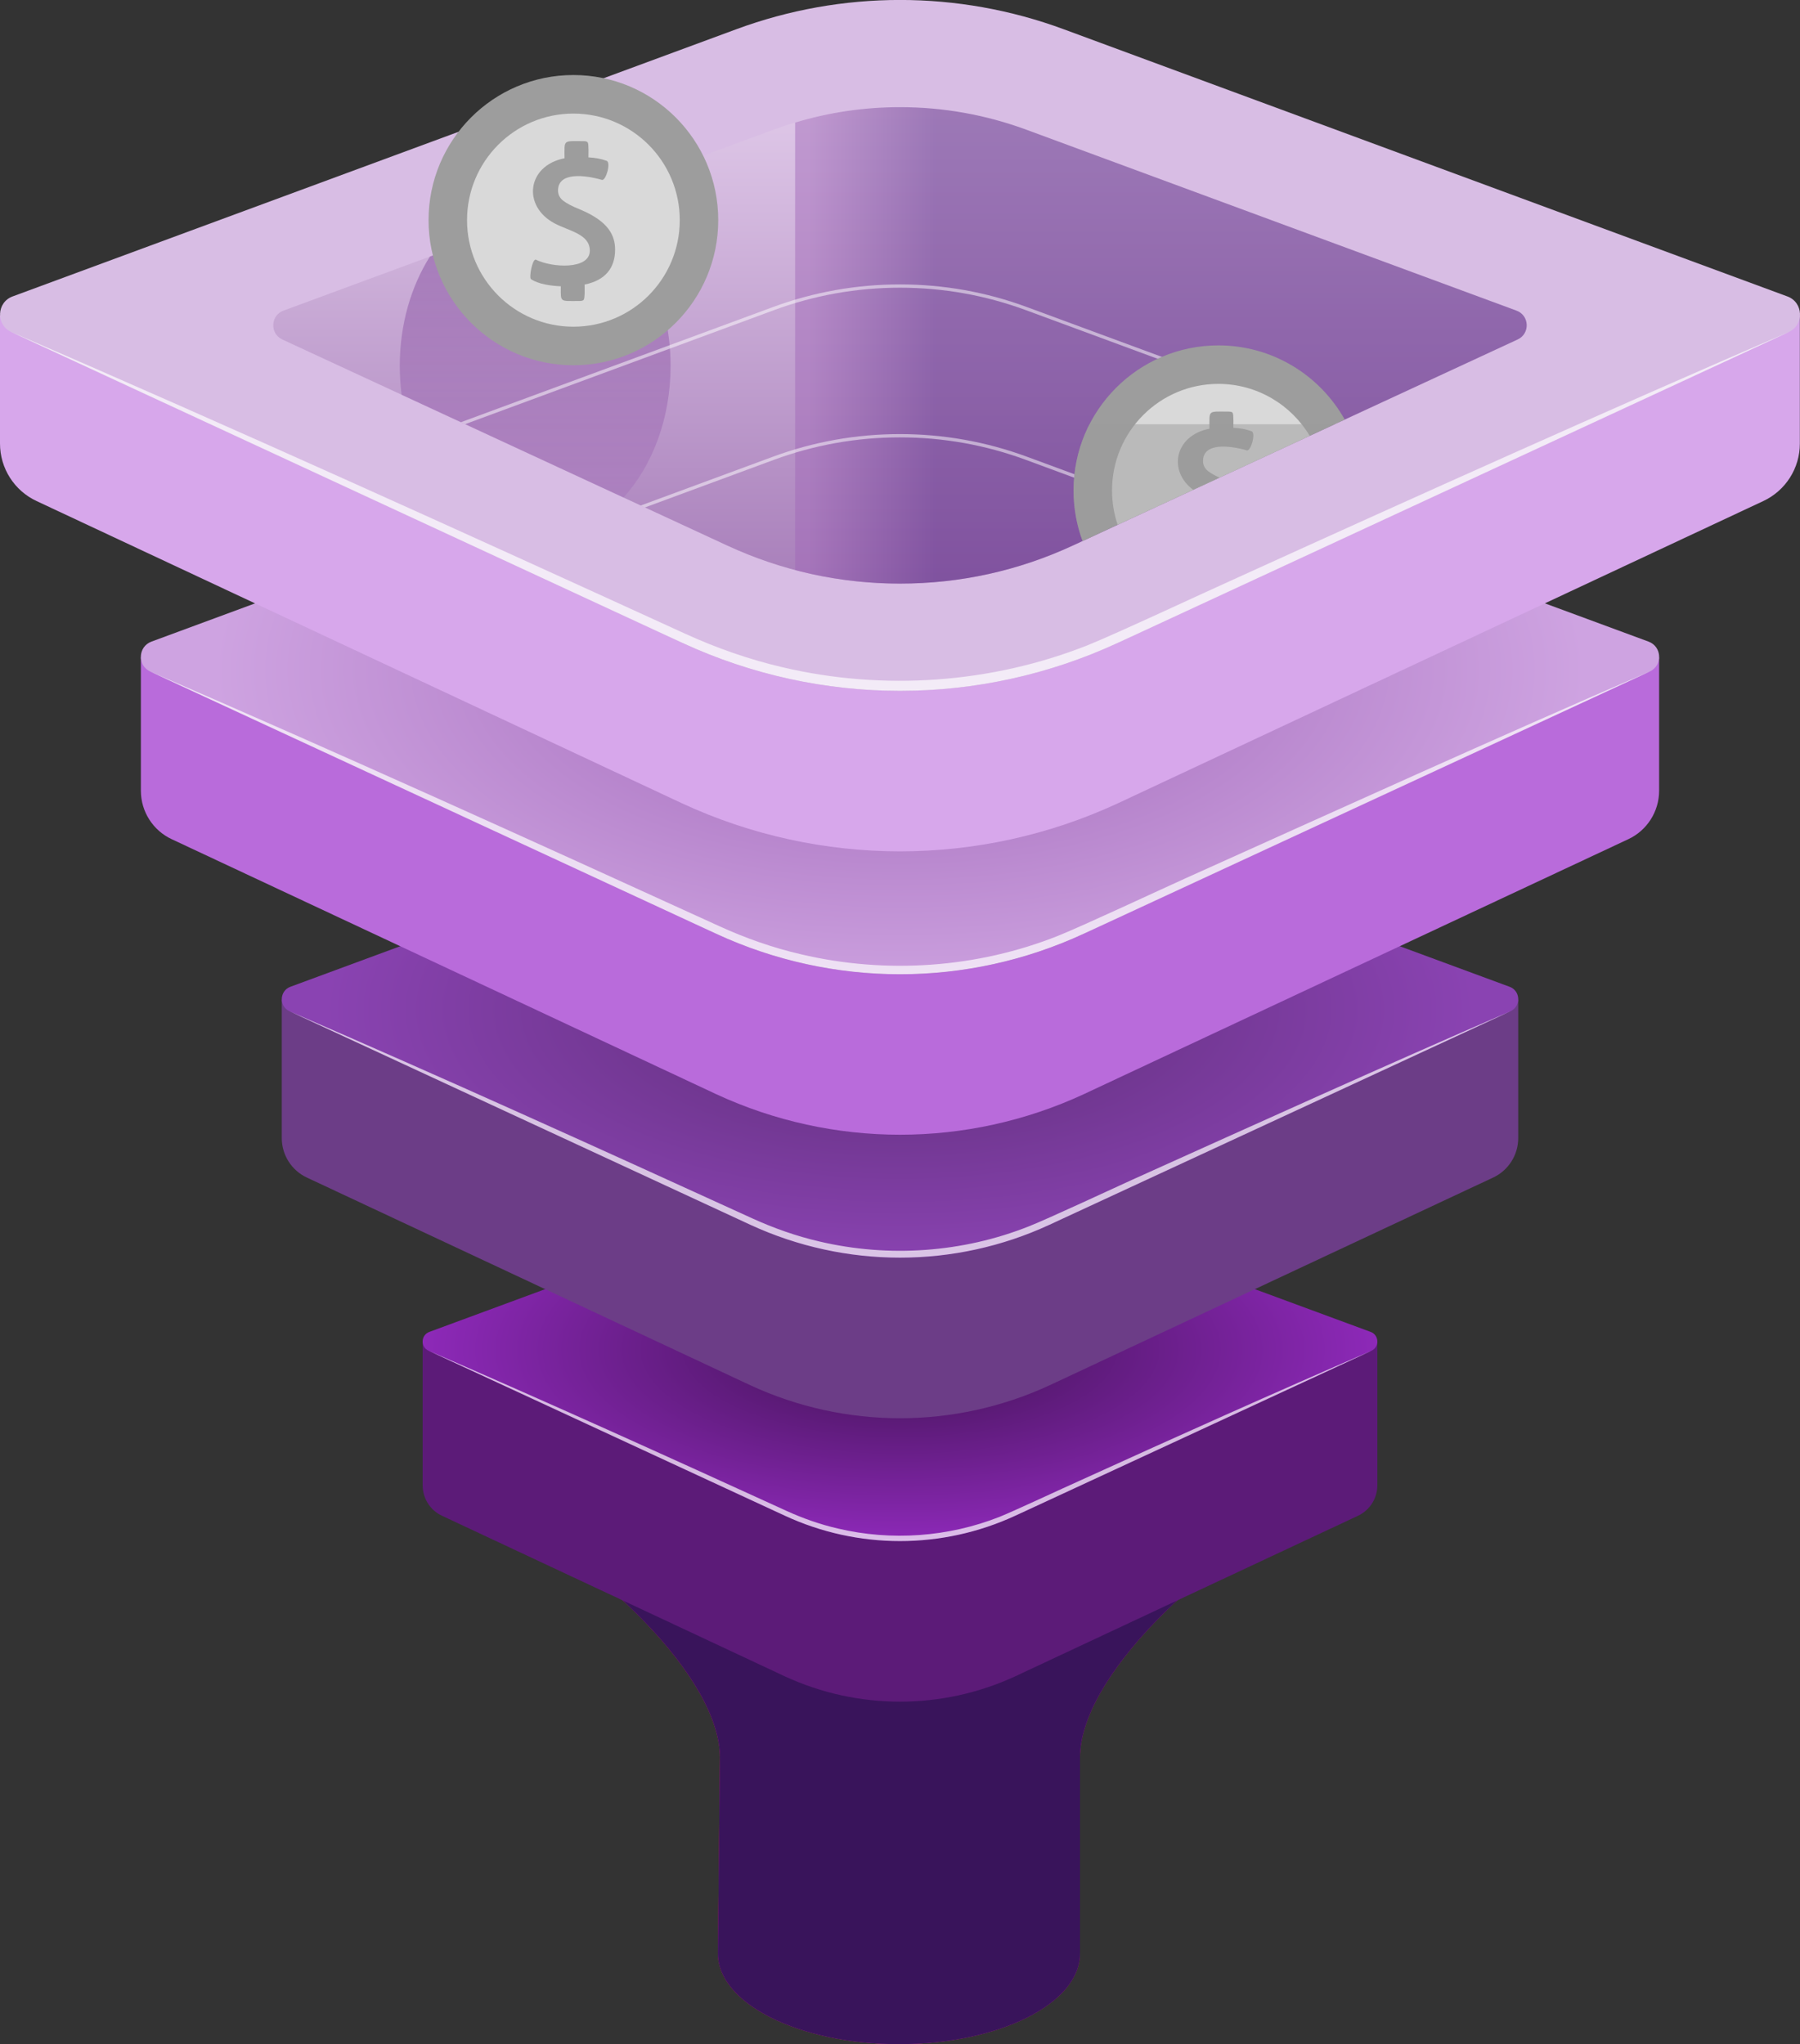 <svg width="199" height="226" viewBox="0 0 199 226" fill="none" xmlns="http://www.w3.org/2000/svg">
<rect x="0" y="0" width="199" height="226" fill="#333333" stroke="none"/>
<g clip-path="url(#clip0_130_3249)">
<path d="M50.735 164.409C66.921 172.712 79.595 185.774 79.595 194.283L79.372 215.97C79.372 221.506 88.335 226 99.385 226C110.442 226 119.397 221.514 119.397 215.97V194.283C119.397 185.774 132.062 172.712 148.256 164.409H50.735Z" fill="url(#paint0_linear_130_3249)"/>
<path d="M50.735 164.409C66.921 172.712 79.595 185.774 79.595 194.283L79.372 215.97C79.372 221.506 88.335 226 99.385 226C110.442 226 119.397 221.514 119.397 215.97V194.283C119.397 185.774 132.062 172.712 148.256 164.409H50.735Z" fill="#5F2379"/>
<path d="M50.735 164.409C66.921 172.712 79.595 185.774 79.595 194.283L79.372 215.97C79.372 221.506 88.335 226 99.385 226C110.442 226 119.397 221.514 119.397 215.97V194.283C119.397 185.774 132.062 172.712 148.256 164.409H50.735Z" fill="#39145B"/>
<path d="M112.273 167.565C108.224 169.44 103.862 170.382 99.5 170.382C95.138 170.382 90.776 169.44 86.728 167.565L46.728 148.348V164.219C46.728 165.665 47.569 166.986 48.88 167.59L86.728 185.319C90.776 187.195 95.138 188.136 99.5 188.136C103.862 188.136 108.224 187.195 112.273 185.319L150.12 167.59C151.431 166.978 152.272 165.665 152.272 164.219V148.348L112.273 167.565Z" fill="#5C1B78"/>
<path d="M151.538 147.257L99.5 128.049L47.462 147.257C46.522 147.604 46.464 148.918 47.38 149.339L86.728 167.565C90.776 169.44 95.138 170.382 99.5 170.382C103.862 170.382 108.224 169.44 112.273 167.565L151.621 149.339C152.528 148.918 152.478 147.604 151.538 147.257Z" fill="url(#paint1_radial_130_3249)"/>
<path opacity="0.69" d="M99.5 170.382C103.862 170.382 108.224 169.44 112.272 167.565L151.621 149.339C140.827 154.007 130.042 158.849 119.331 163.723C117.558 164.508 112.223 167.011 110.5 167.705C104.851 169.936 98.535 170.39 92.631 168.994C90.669 168.54 88.74 167.862 86.901 167.019C73.831 161.046 60.556 155.032 47.379 149.331L86.728 167.556C90.776 169.44 95.138 170.382 99.5 170.382Z" fill="white"/>
<path d="M116.041 135.402C110.796 137.831 105.148 139.045 99.5 139.045C93.852 139.045 88.203 137.831 82.959 135.402L31.152 110.509V125.826C31.152 127.702 32.24 129.412 33.939 130.197L82.959 153.156C88.203 155.585 93.852 156.8 99.5 156.8C105.148 156.8 110.796 155.585 116.041 153.156L165.061 130.197C166.759 129.412 167.848 127.702 167.848 125.826V110.509L116.041 135.402Z" fill="#6C3D87"/>
<path d="M166.891 109.096L99.5 84.22L32.108 109.096C30.888 109.542 30.822 111.253 32.001 111.798L82.959 135.41C88.203 137.839 93.852 139.053 99.5 139.053C105.148 139.053 110.796 137.839 116.041 135.41L166.999 111.798C168.186 111.244 168.112 109.542 166.891 109.096Z" fill="url(#paint2_radial_130_3249)"/>
<path opacity="0.69" d="M99.5 139.045C105.148 139.045 110.796 137.831 116.04 135.402L166.998 111.798C153.014 117.845 139.079 124.174 125.185 130.428C122.901 131.461 115.983 134.699 113.748 135.583C106.442 138.492 98.255 139.062 90.603 137.261C88.063 136.674 85.556 135.79 83.181 134.708C66.253 126.975 49.061 119.176 31.993 111.798L82.951 135.41C88.203 137.831 93.851 139.045 99.5 139.045Z" fill="white"/>
<path d="M119.809 103.231C113.369 106.213 106.434 107.708 99.5 107.708C92.565 107.708 85.63 106.213 79.191 103.231L15.576 72.662V87.426C15.576 89.731 16.912 91.821 18.998 92.788L79.191 120.977C85.63 123.959 92.565 125.455 99.5 125.455C106.434 125.455 113.369 123.959 119.809 120.977L180.002 92.788C182.088 91.821 183.424 89.723 183.424 87.426V72.67L119.809 103.231Z" fill="#B96BDB"/>
<path d="M182.253 70.935L99.5 40.383L16.747 70.935C15.246 71.489 15.164 73.579 16.615 74.248L79.191 103.239C85.631 106.221 92.565 107.717 99.5 107.717C106.434 107.717 113.369 106.221 119.809 103.239L182.385 74.248C183.836 73.579 183.754 71.489 182.253 70.935Z" fill="url(#paint3_radial_130_3249)"/>
<path opacity="0.69" d="M99.5 107.708C106.434 107.708 113.369 106.213 119.809 103.23L182.385 74.24C165.217 81.659 148.1 89.442 131.039 97.117C128.236 98.381 119.743 102.355 116.997 103.454C108.034 107.031 97.966 107.725 88.574 105.511C85.457 104.792 82.382 103.71 79.463 102.371C58.676 92.879 37.567 83.303 16.615 74.248L79.191 103.239C85.631 106.221 92.565 107.708 99.5 107.708Z" fill="white"/>
<path d="M123.577 71.068C115.942 74.604 107.721 76.372 99.5 76.372C91.279 76.372 83.058 74.604 75.423 71.068L0 34.831V49.042C0 51.776 1.583 54.255 4.057 55.403L75.415 88.822C83.05 92.358 91.271 94.126 99.492 94.126C107.713 94.126 115.934 92.358 123.569 88.822L194.927 55.403C197.4 54.255 198.984 51.776 198.984 49.042V34.831L123.577 71.068Z" fill="#D7A7EB"/>
<path d="M197.606 32.774L117.591 3.23C105.915 -1.083 93.085 -1.083 81.409 3.23L1.393 32.774C-0.379 33.427 -0.478 35.905 1.237 36.707L75.423 71.076C83.058 74.612 91.279 76.38 99.5 76.38C107.721 76.38 115.942 74.612 123.577 71.076L197.763 36.707C199.486 35.905 199.387 33.427 197.606 32.774Z" fill="#D8BDE4"/>
<path d="M99.5 64.524C92.854 64.524 86.414 63.103 80.387 60.311L31.21 37.533C29.816 36.889 29.899 34.873 31.333 34.344L85.491 14.351C89.984 12.69 94.701 11.847 99.492 11.847C104.282 11.847 108.999 12.69 113.493 14.351L167.65 34.344C169.093 34.873 169.167 36.889 167.774 37.533L118.622 60.311C112.586 63.111 106.146 64.524 99.5 64.524Z" fill="url(#paint4_linear_130_3249)"/>
<path opacity="0.69" d="M99.5 76.38C107.721 76.38 115.942 74.612 123.577 71.076L197.763 36.707C177.405 45.506 157.079 54.643 136.886 63.83C133.554 65.317 123.487 70.035 120.238 71.34C109.593 75.554 97.678 76.396 86.538 73.777C82.836 72.918 79.191 71.638 75.736 70.059C51.106 58.791 26.081 47.439 1.237 36.699L75.423 71.067C83.058 74.603 91.279 76.38 99.5 76.38Z" fill="white"/>
<path opacity="0.32" d="M44.197 40.45C44.197 41.54 44.271 42.606 44.403 43.647L68.934 55.007C72.125 51.487 74.137 46.266 74.137 40.441C74.137 32.014 69.915 24.86 64.036 22.265L47.528 28.363C45.442 31.667 44.197 35.873 44.197 40.45Z" fill="url(#paint5_linear_130_3249)"/>
<path opacity="0.47" d="M167.658 34.344L113.501 14.351C109.007 12.69 104.291 11.847 99.5 11.847C95.55 11.847 91.667 12.417 87.907 13.549V63.029C91.667 64.02 95.55 64.524 99.5 64.524C106.146 64.524 112.578 63.103 118.613 60.311L167.782 37.533C169.184 36.889 169.101 34.873 167.658 34.344Z" fill="url(#paint6_linear_130_3249)"/>
<g opacity="0.5">
<path d="M128.154 55.891L113.559 50.504C109.04 48.835 104.307 47.992 99.492 47.992C94.676 47.992 89.943 48.835 85.425 50.504L70.83 55.891L71.3 56.105L85.549 50.843C90.026 49.19 94.718 48.356 99.484 48.356C104.258 48.356 108.941 49.19 113.419 50.843L127.667 56.105L128.154 55.891Z" fill="white"/>
<path d="M99.5 31.444C94.685 31.444 89.952 32.287 85.433 33.956L50.958 46.679L51.428 46.894L85.557 34.294C90.034 32.642 94.726 31.808 99.492 31.808C104.266 31.808 108.95 32.642 113.427 34.294L147.556 46.894L148.026 46.679L113.551 33.956C109.048 32.287 104.315 31.444 99.5 31.444Z" fill="white"/>
</g>
<path d="M63.392 40.383C72.236 40.383 79.405 33.2 79.405 24.339C79.405 15.478 72.236 8.295 63.392 8.295C54.549 8.295 47.379 15.478 47.379 24.339C47.379 33.2 54.549 40.383 63.392 40.383Z" fill="#9D9D9D"/>
<path d="M63.392 36.12C69.886 36.12 75.151 30.846 75.151 24.339C75.151 17.832 69.886 12.558 63.392 12.558C56.899 12.558 51.634 17.832 51.634 24.339C51.634 30.846 56.899 36.12 63.392 36.12Z" fill="#D9D9D9"/>
<path d="M68.002 27.603C68.002 29.618 66.93 30.998 64.629 31.461C64.629 31.717 64.679 32.94 64.53 33.146C64.464 33.237 64.299 33.278 64.027 33.278C61.842 33.278 61.999 33.46 61.999 31.651C61.018 31.618 59.501 31.428 58.701 30.858C58.47 30.684 58.849 28.643 59.228 28.701C61.042 29.61 65.207 29.833 65.207 27.718C65.207 25.876 62.956 25.562 61.323 24.703C57.711 22.786 58.255 18.308 62.411 17.498C62.411 15.383 62.197 15.607 64.514 15.607C64.786 15.607 64.943 15.664 64.992 15.772C65.091 16.011 65.058 17.127 65.058 17.399C65.775 17.441 66.369 17.532 67.07 17.779C67.565 17.969 66.988 20.018 66.542 19.886C64.58 19.324 61.694 19.019 61.694 21.059C61.694 21.522 61.892 21.91 62.288 22.208C62.683 22.513 63.285 22.819 64.085 23.141C67.301 24.471 68.002 26.049 68.002 27.603Z" fill="#9D9D9D"/>
<path d="M148.669 46.39L144.793 48.182L134.824 52.801L131.913 54.148L123.561 58.014L119.685 59.815C119.042 58.072 118.688 56.196 118.688 54.23C118.688 45.365 125.861 38.186 134.701 38.186C140.695 38.186 145.931 41.499 148.669 46.39Z" fill="#9D9D9D"/>
<path d="M144.793 48.182L134.824 52.801L131.914 54.147L123.561 58.014C123.157 56.824 122.942 55.552 122.942 54.222C122.942 47.712 128.211 42.441 134.701 42.441C138.988 42.449 142.74 44.754 144.793 48.182Z" fill="#D9D9D9"/>
<path d="M138.37 47.678C137.669 47.422 137.083 47.34 136.358 47.298C136.358 47.026 136.391 45.919 136.292 45.671C136.242 45.555 136.086 45.506 135.813 45.506C133.496 45.506 133.711 45.283 133.711 47.398C129.852 48.149 129.102 52.066 131.913 54.156L134.824 52.809C134.305 52.569 133.892 52.338 133.595 52.115C133.2 51.809 133.002 51.429 133.002 50.967C133.002 48.926 135.888 49.232 137.85 49.794C138.287 49.917 138.873 47.868 138.37 47.678Z" fill="#9D9D9D"/>
<path opacity="0.5" d="M120.452 46.902C119.322 49.1 118.688 51.595 118.688 54.238C118.688 56.205 119.042 58.088 119.685 59.823L123.561 58.022L131.913 54.156L134.824 52.809L144.793 48.191L147.572 46.902H120.452Z" fill="#9D9D9D"/>
</g>
<defs>
<linearGradient id="paint0_linear_130_3249" x1="50.739" y1="195.203" x2="148.261" y2="195.203" gradientUnits="userSpaceOnUse">
<stop stop-color="#FF004E"/>
<stop offset="0.3" stop-color="#FF0050"/>
<stop offset="0.5" stop-color="#FF327E"/>
<stop offset="0.7" stop-color="#D00062"/>
<stop offset="0.959" stop-color="#C3005C"/>
<stop offset="1" stop-color="#E3006B"/>
</linearGradient>
<radialGradient id="paint1_radial_130_3249" cx="0" cy="0" r="1" gradientUnits="userSpaceOnUse" gradientTransform="translate(99.499 149.215) rotate(90) scale(21.167 52.775)">
<stop stop-color="#3F1252"/>
<stop offset="1" stop-color="#8D29B8"/>
</radialGradient>
<radialGradient id="paint2_radial_130_3249" cx="0" cy="0" r="1" gradientUnits="userSpaceOnUse" gradientTransform="translate(99.5 111.618) scale(63.236 28.398)">
<stop stop-color="#5C2D76"/>
<stop offset="1" stop-color="#8A43B2"/>
</radialGradient>
<radialGradient id="paint3_radial_130_3249" cx="0" cy="0" r="1" gradientUnits="userSpaceOnUse" gradientTransform="translate(99.5 74.063) scale(77.28 37.152)">
<stop stop-color="#9F66B7"/>
<stop offset="0.988" stop-color="#CEA3E1"/>
</radialGradient>
<linearGradient id="paint4_linear_130_3249" x1="99.5" y1="11.414" x2="99.5" y2="63.875" gradientUnits="userSpaceOnUse">
<stop stop-color="#DFC8E8"/>
<stop offset="1" stop-color="#A980BB"/>
</linearGradient>
<linearGradient id="paint5_linear_130_3249" x1="59.169" y1="22.004" x2="59.169" y2="54.604" gradientUnits="userSpaceOnUse">
<stop stop-color="#4A016F"/>
<stop offset="1" stop-color="#9F66B7"/>
</linearGradient>
<linearGradient id="paint6_linear_130_3249" x1="89.404" y1="38.188" x2="103.554" y2="38.188" gradientUnits="userSpaceOnUse">
<stop stop-color="#9F66B7"/>
<stop offset="1" stop-color="#521F80"/>
</linearGradient>
<clipPath id="clip0_130_3249">
<rect width="199" height="226" fill="white"/>
</clipPath>
</defs>
</svg>
